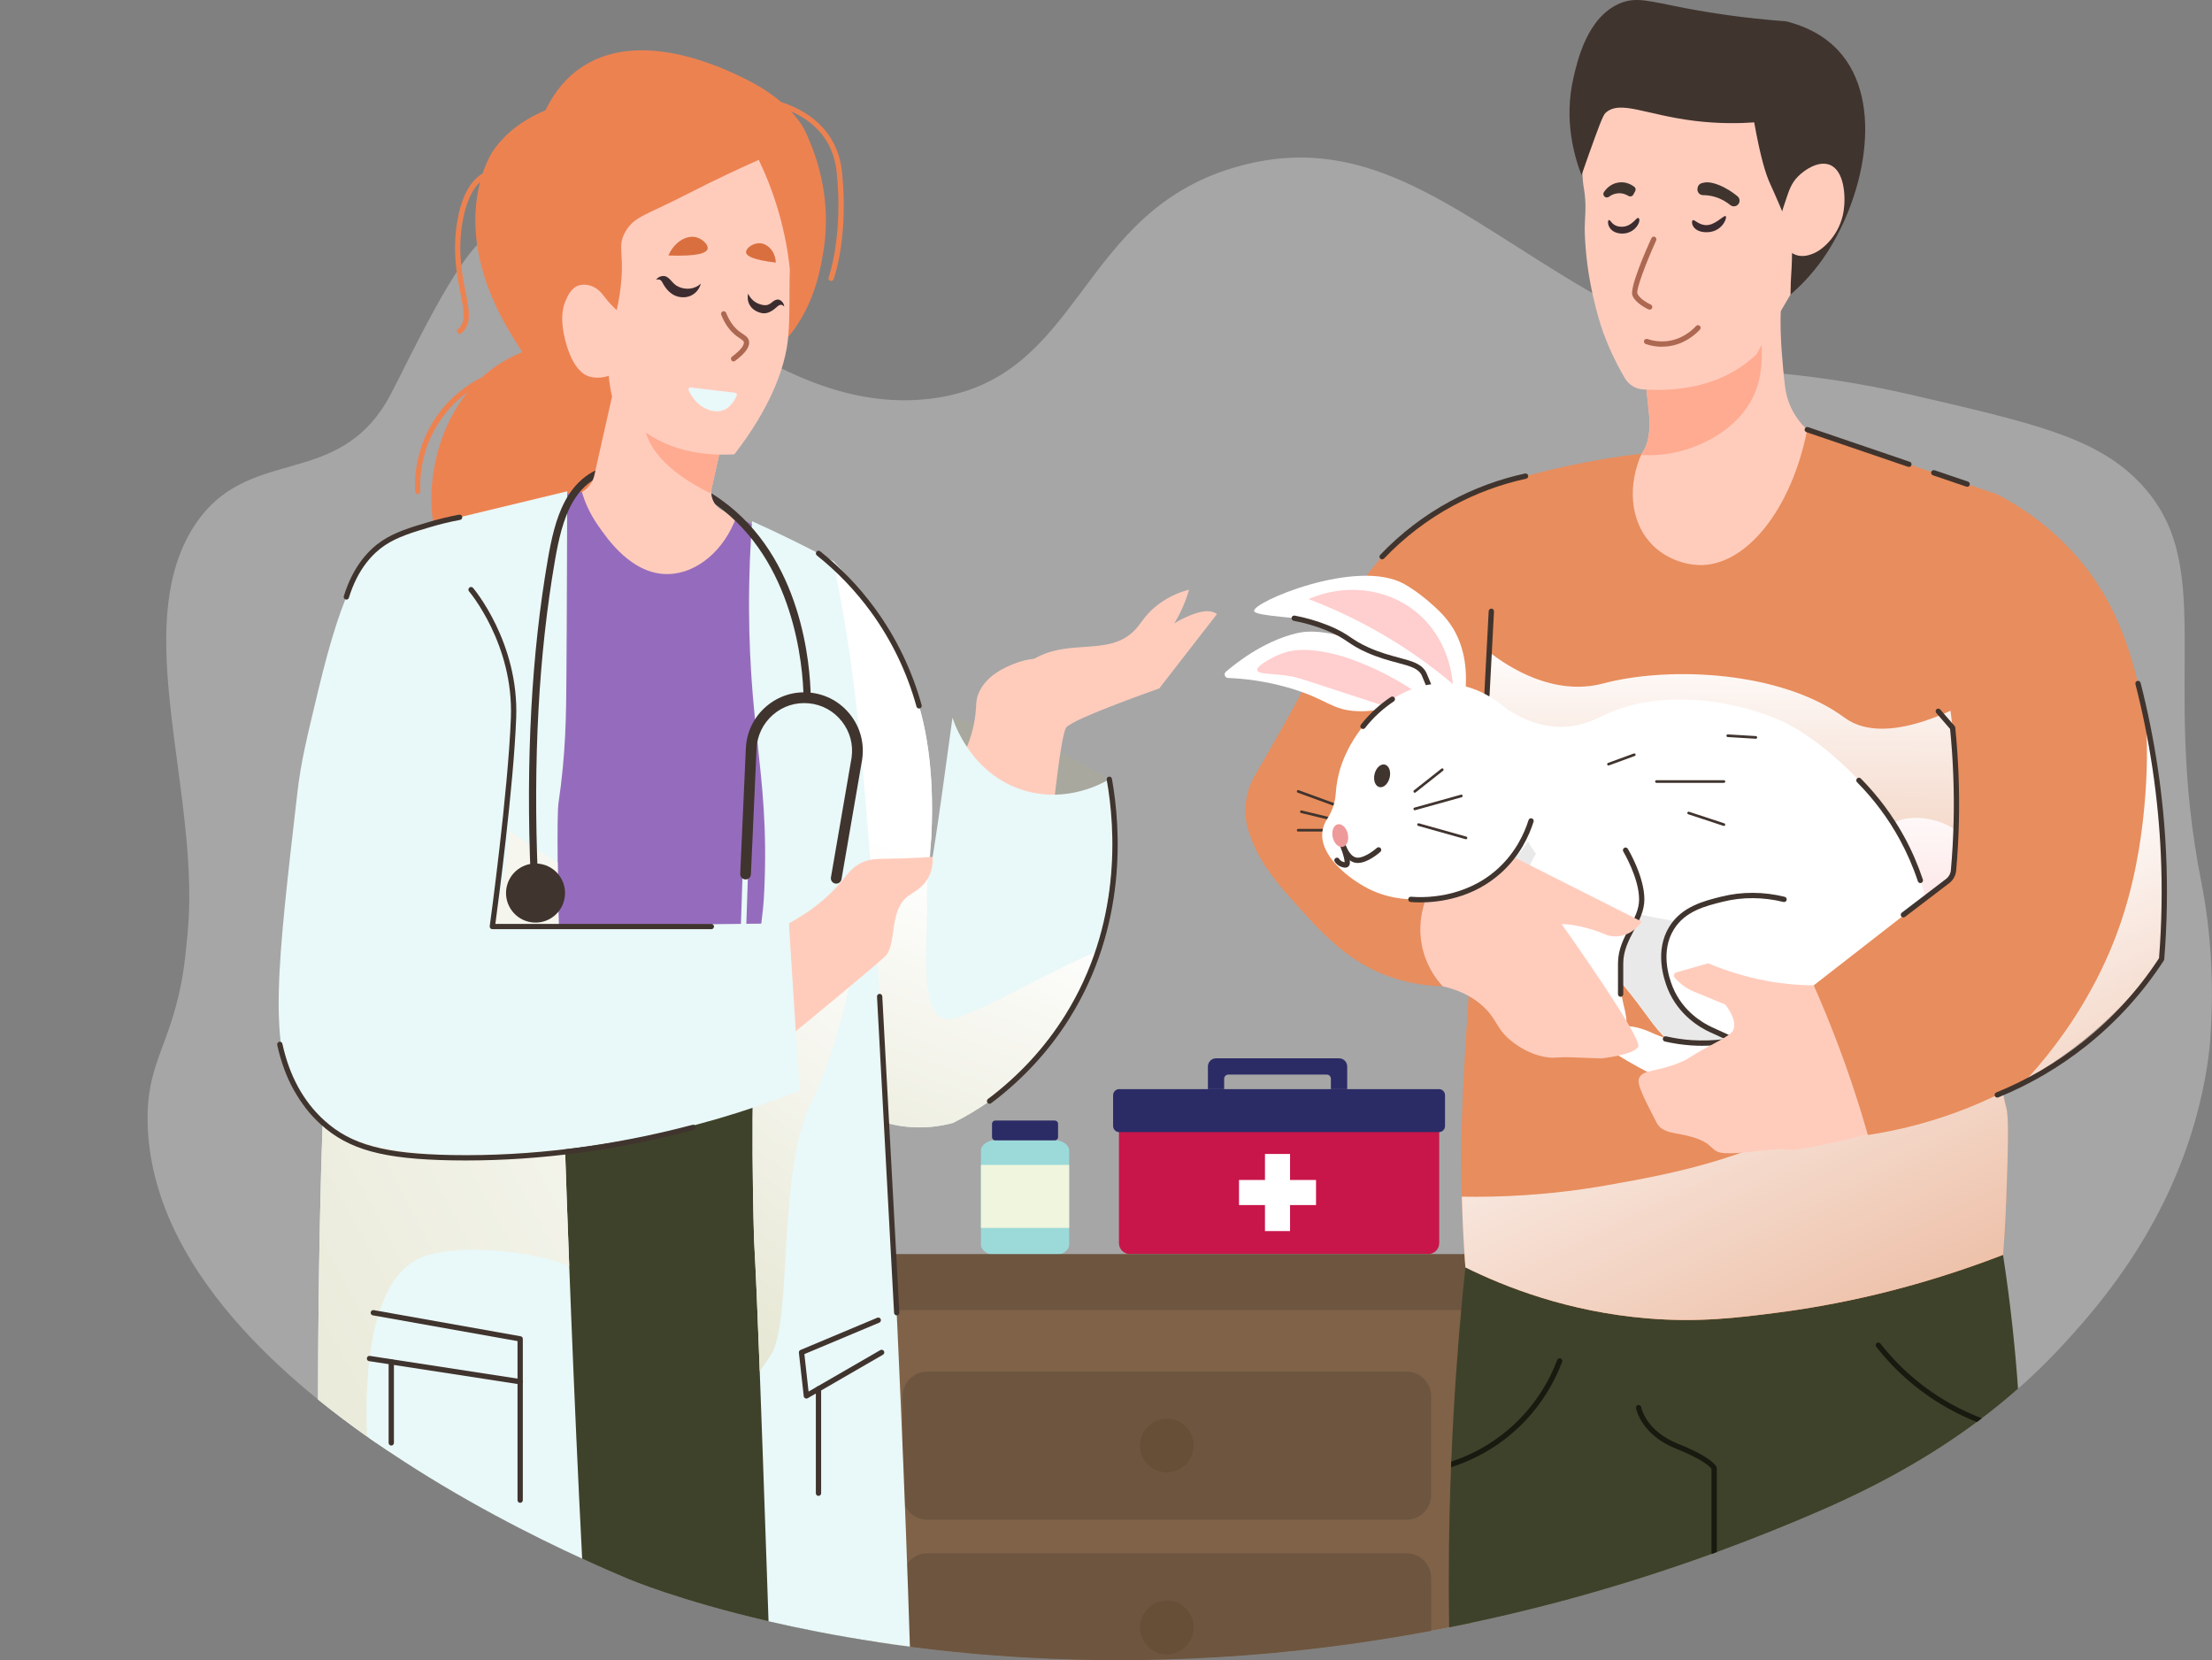<?xml version="1.0" encoding="UTF-8"?> <svg xmlns="http://www.w3.org/2000/svg" width="553" height="415" viewBox="0 0 553 415" fill="none"><rect x="0" y="0" width="553" height="415" fill="#808080" stroke="none"/><g clip-path="url(#clip0_6614_1063)"><path d="M552.603 259.416C552.477 261.172 552.291 262.969 552.033 264.832C551.649 267.669 551.099 270.678 550.351 274C543.318 305.275 524.908 326.091 516.888 334.941C513.955 338.182 510.922 341.265 507.763 344.215C507.061 344.858 506.359 345.507 505.643 346.144C505.306 346.449 504.961 346.754 504.617 347.059C504.584 347.092 504.544 347.118 504.511 347.151L504.193 347.43L503.716 347.847C489.922 359.859 473.942 369.478 454.936 377.718C435.466 386.163 416.48 392.872 398.136 398.122C396.063 398.719 393.997 399.296 391.938 399.852C389.494 400.522 387.064 401.158 384.646 401.768C384.031 401.927 383.408 402.08 382.792 402.232C381.627 402.524 380.474 402.809 379.315 403.081C378.157 403.359 376.998 403.638 375.845 403.903C374.713 404.161 373.587 404.42 372.468 404.665C371.806 404.818 371.15 404.964 370.488 405.109C369.567 405.308 368.647 405.507 367.733 405.693C365.905 406.084 364.091 406.455 362.283 406.813C361.442 406.979 360.607 407.144 359.773 407.304C359.111 407.43 358.455 407.555 357.799 407.675C320.158 414.741 286.092 415.974 257.166 414.383C254.464 414.238 251.808 414.065 249.199 413.866C247.742 413.76 246.299 413.641 244.868 413.522C244.815 413.515 244.756 413.515 244.703 413.502C244.438 413.482 244.173 413.462 243.908 413.435C242.08 413.276 240.279 413.104 238.498 412.918C236.849 412.759 235.226 412.58 233.617 412.395C232.094 412.222 230.584 412.043 229.1 411.851C228.557 411.785 228.014 411.719 227.478 411.646C226.862 411.559 226.246 411.48 225.637 411.394C224.538 411.248 223.458 411.095 222.379 410.936C221.346 410.79 220.319 410.638 219.306 410.486C218.087 410.3 216.889 410.114 215.703 409.915C206.962 408.503 199.081 406.906 192.134 405.295C169.85 400.124 157.294 394.814 157.294 394.814C155.069 393.873 150.943 392.136 145.54 389.644C133.573 384.148 115.275 375 97.097 362.789C96.07 362.107 95.051 361.41 94.031 360.701C93.455 360.303 92.879 359.899 92.302 359.495C91.302 358.799 90.309 358.089 89.322 357.36C88.912 357.075 88.508 356.777 88.104 356.478C87.587 356.107 87.077 355.729 86.574 355.345C85.521 354.563 84.481 353.767 83.442 352.965C82.117 351.944 80.806 350.903 79.508 349.849C72.906 344.493 66.621 338.726 61.005 332.574C47.522 317.818 37.893 300.874 36.953 282.2C36.264 268.338 40.813 263.552 44.105 251.036C45.602 245.355 46.171 241.278 46.926 233.012C47.098 231.116 47.211 229.207 47.27 227.278C47.317 225.601 47.323 223.917 47.303 222.213L47.284 221.259C47.237 219.078 47.138 216.883 46.992 214.676C46.092 201.013 43.555 187.006 42.29 173.821C40.767 157.938 41.092 143.248 48.35 131.799C61.727 110.706 84.455 122.983 97.507 98.899C101.269 91.952 114.547 62.956 122.03 58.979C126.48 56.606 131.169 56.274 136.089 57.355C137.228 57.6 138.381 57.918 139.54 58.309C144.851 60.079 150.433 63.248 156.321 67.073C167.426 74.325 179.592 83.911 192.969 90.891C194.406 91.634 195.856 92.35 197.32 93.032C208.108 98.064 219.664 101.113 232.061 99.734C271.305 95.353 268.709 52.33 310.403 41.359C342.813 32.827 364.389 53.596 396.904 72.582C400.633 74.763 404.5 76.917 408.553 78.992V79.005C418.023 83.871 428.46 88.365 440.281 91.866C440.778 92.025 441.274 92.164 441.784 92.303C443.148 92.701 444.506 93.072 445.903 93.43C453.731 94.206 464.757 95.664 477.71 98.66C508.279 105.74 523.564 109.28 534.318 120.039C554.967 140.689 539.934 168.06 550.338 220.549C551.344 225.627 553.967 240.132 552.589 259.416H552.603Z" fill="white" fill-opacity="0.3"></path><path d="M267.291 287.642V311.122C267.291 312.594 265.569 313.781 263.463 313.781H249.066C246.947 313.781 245.238 312.587 245.238 311.122V287.642C245.238 286.17 246.947 284.99 249.066 284.99H263.463C265.569 284.99 267.291 286.17 267.291 287.642Z" fill="#9CDADA"></path><path d="M267.291 291.208H245.238V306.953H267.291V291.208Z" fill="#F0F5DD"></path><path d="M263.701 280.118H248.82C248.371 280.118 248.006 280.483 248.006 280.934V284.255C248.006 284.705 248.371 285.07 248.82 285.07H263.701C264.151 285.07 264.515 284.705 264.515 284.255V280.934C264.515 280.483 264.151 280.118 263.701 280.118Z" fill="#2B2B66"></path><path d="M306.038 272.263V269.671C306.038 269.094 306.502 268.63 307.078 268.63H331.686C332.263 268.63 332.726 269.094 332.726 269.671V272.263H336.799V266.595C336.799 265.468 335.885 264.56 334.766 264.56H304.012C302.886 264.56 301.979 265.475 301.979 266.595V272.263H306.051H306.038Z" fill="#2B2B66"></path><path d="M279.729 275.458H359.806V310.745C359.806 312.269 358.574 313.502 357.051 313.502H282.49C280.967 313.502 279.735 312.269 279.735 310.745V275.458H279.729Z" fill="#C8164A"></path><path d="M359.732 272.263H279.8C278.959 272.263 278.277 272.945 278.277 273.787V281.484C278.277 282.326 278.959 283.008 279.8 283.008H359.732C360.574 283.008 361.256 282.326 361.256 281.484V273.787C361.256 272.945 360.574 272.263 359.732 272.263Z" fill="#2B2B66"></path><path d="M329.005 294.974H322.515V288.471H316.244V294.974H309.754V301.245H316.244V307.748H322.515V301.245H329.005V294.974Z" fill="white"></path><path d="M367.733 321.238V405.693C365.905 406.084 364.09 406.455 362.282 406.813C361.441 406.979 360.607 407.144 359.773 407.304C321.35 414.695 286.595 416.001 257.166 414.383C254.464 414.238 251.808 414.065 249.199 413.866C247.742 413.76 246.298 413.641 244.868 413.522C244.815 413.515 244.755 413.515 244.702 413.502C244.438 413.482 244.173 413.462 243.908 413.435C242.08 413.276 240.279 413.104 238.497 412.918C236.848 412.759 235.226 412.58 233.617 412.395C232.093 412.222 230.584 412.043 229.1 411.851C228.557 411.785 228.014 411.719 227.478 411.646C225.749 411.414 224.054 411.182 222.378 410.936C221.345 410.79 220.319 410.638 219.306 410.485C218.087 410.3 216.889 410.114 215.703 409.915V321.238H367.733Z" fill="#7F6248"></path><path d="M208.314 313.502H375.25C376.919 313.502 378.276 314.861 378.276 316.532V324.46C378.276 326.131 376.919 327.49 375.25 327.49H208.314C206.645 327.49 205.287 326.131 205.287 324.46V316.532C205.287 314.861 206.645 313.502 208.314 313.502Z" fill="#6D553F"></path><path d="M351.595 342.882H231.85C228.423 342.882 225.645 345.663 225.645 349.094V373.688C225.645 377.118 228.423 379.899 231.85 379.899H351.595C355.022 379.899 357.8 377.118 357.8 373.688V349.094C357.8 345.663 355.022 342.882 351.595 342.882Z" fill="#6D553F"></path><path d="M357.799 394.516V407.675C320.158 414.741 286.092 415.974 257.166 414.383C254.464 414.238 251.808 414.065 249.199 413.866C247.742 413.76 246.298 413.641 244.868 413.522C244.815 413.515 244.755 413.515 244.702 413.502C244.438 413.482 244.173 413.462 243.908 413.435C242.08 413.276 240.279 413.104 238.497 412.918C236.848 412.759 235.226 412.58 233.617 412.395C232.094 412.222 230.584 412.043 229.1 411.851C228.557 411.785 228.014 411.719 227.478 411.646C226.862 411.559 226.246 411.48 225.637 411.394V394.516C225.637 391.082 228.418 388.305 231.842 388.305H351.594C355.018 388.305 357.799 391.082 357.799 394.516Z" fill="#6D553F"></path><path d="M298.303 362.505C298.931 358.858 296.487 355.391 292.843 354.761C289.2 354.132 285.736 356.579 285.107 360.226C284.478 363.874 286.923 367.341 290.566 367.97C294.21 368.6 297.674 366.153 298.303 362.505Z" fill="#664E37"></path><path d="M294.591 412.889C297.929 411.296 299.345 407.296 297.753 403.955C296.162 400.614 292.166 399.197 288.829 400.79C285.491 402.383 284.075 406.382 285.666 409.723C287.258 413.065 291.254 414.482 294.591 412.889Z" fill="#664E37"></path><path d="M505.287 348.172C505.287 348.172 505.3 348.193 505.307 348.199C505.3 348.219 505.287 348.233 505.273 348.246C505.28 348.219 505.28 348.199 505.287 348.172Z" fill="#BBBD81"></path><path d="M498.618 335.398L484.261 314.556L486.883 289.081C486.916 288.776 486.691 288.497 486.387 288.464C486.075 288.438 485.804 288.657 485.771 288.961L483.281 313.131L459.818 279.071L463.546 256.844C463.599 256.539 463.394 256.254 463.089 256.201C462.785 256.148 462.5 256.353 462.447 256.658L458.91 277.745L429.554 235.12C429.381 234.862 429.03 234.802 428.779 234.974C428.527 235.147 428.461 235.498 428.633 235.75L447.017 262.445L434.328 259.621C434.03 259.555 433.732 259.747 433.659 260.045C433.593 260.35 433.785 260.649 434.083 260.715L447.944 263.797L458.771 279.515L470.089 295.942L447.818 293.456C447.507 293.423 447.235 293.642 447.202 293.953C447.169 294.258 447.388 294.536 447.699 294.57L470.937 297.162L497.698 336.015C497.83 336.207 498.055 336.286 498.274 336.247C498.347 336.233 498.413 336.2 498.479 336.16C498.731 335.988 498.797 335.637 498.625 335.385L498.618 335.398Z" fill="#EBEEF7"></path><path d="M104.905 243.008C104.084 257.201 103.084 271.573 101.932 285.726C100.097 308.106 97.826 330.764 95.157 353.084C95.111 353.522 95.058 353.953 95.005 354.39L94.031 360.701C93.455 360.303 92.879 359.899 92.303 359.495L93.13 354.132C93.177 353.734 93.223 353.336 93.27 352.932C95.932 330.632 98.216 307.96 100.044 285.567C101.197 271.434 102.197 257.075 103.018 242.896C103.044 242.379 103.495 241.974 104.018 242.008C104.534 242.041 104.938 242.485 104.905 243.008Z" fill="#F0F5DD"></path><path d="M482.046 118.223C481.649 147.411 457.636 169.79 431.75 168.829C409.605 168.027 389.651 150.261 385.744 126.025C390.863 125.415 399.009 123.592 406.379 117.6C407.485 116.698 408.485 115.777 409.393 114.855C409.657 114.584 409.869 114.245 409.869 114.245C409.869 114.245 410.108 113.921 410.419 113.457C410.618 113.158 410.843 112.794 411.048 112.429C412.79 109.313 412.346 104.395 412.346 104.395C412.008 100.662 410.75 89.088 408.545 73.185C408.386 72.018 408.22 70.832 408.048 69.618C412.995 69.141 418.028 68.591 423.147 67.975C431.207 67 439.041 65.9 446.623 64.693C446.325 66.278 445.935 68.578 445.63 71.369C444.716 79.787 445.259 86.257 445.782 92.124C445.908 93.503 446.061 95.008 446.259 96.632C447.133 103.924 452.484 109.897 459.636 111.534C462.027 112.078 464.477 112.688 466.981 113.377C472.437 114.869 477.464 116.532 482.04 118.23L482.046 118.223Z" fill="#FFCCBC"></path><path d="M437.657 100.397C432.809 108.889 423.293 111.833 421.28 112.449C416.869 113.808 412.995 113.894 410.432 113.748C410.426 113.649 410.419 113.556 410.419 113.457C410.618 113.158 410.843 112.794 411.048 112.429C412.79 109.313 412.346 104.395 412.346 104.395C412.008 100.663 410.75 89.088 408.545 73.185C418.445 70.898 428.352 68.624 438.253 66.337C438.412 67.318 438.637 68.803 438.855 70.613C440.71 85.681 441.657 93.39 437.657 100.397Z" fill="#FFAB91"></path><path d="M448.907 50.434C448.907 50.394 448.907 50.381 448.914 50.341C450.04 38.316 451.57 22.068 444.967 14.524C435.477 3.679 406.485 7.789 398.922 21.465C394.386 29.672 395.571 44.919 395.862 46.463C395.882 46.576 396.054 47.451 396.194 48.657C396.273 49.34 396.333 50.156 396.359 51.243C396.412 53.331 396.194 54.816 396.18 57.216C396.18 57.216 396.18 59.032 396.392 61.796C397.313 73.636 400.809 83.129 400.809 83.129C401.955 86.244 403.664 90.195 406.226 94.55C407.167 96.155 408.829 97.202 410.683 97.328C417.988 97.832 428.405 97.129 436.842 90.533C438.212 89.459 439.146 88.525 439.146 88.525C441.828 83.606 444.656 78.634 447.629 73.616C448.504 72.138 449.384 70.679 450.265 69.228C450.311 69.062 450.338 68.976 450.364 68.896C451.696 63.58 448.013 60.146 448.914 50.441L448.907 50.434Z" fill="#FFCCBC"></path><path d="M412.426 77.414C412.333 77.414 412.247 77.394 412.154 77.355C411.823 77.209 408.896 75.85 408.108 73.855C407.353 71.945 411.538 62.419 412.843 59.542C412.995 59.211 413.386 59.059 413.717 59.211C414.048 59.363 414.201 59.755 414.048 60.086C411.512 65.688 408.995 72.356 409.34 73.364C409.836 74.63 411.929 75.797 412.691 76.142C413.022 76.294 413.174 76.685 413.022 77.017C412.909 77.262 412.671 77.408 412.419 77.408L412.426 77.414Z" fill="#AD6851"></path><path d="M415.492 86.682C414.128 86.682 412.764 86.456 411.433 86.006C411.088 85.886 410.903 85.515 411.015 85.164C411.135 84.819 411.505 84.633 411.856 84.746C413.393 85.263 414.969 85.455 416.538 85.303C420.3 84.945 422.843 82.764 424.022 81.491C424.273 81.226 424.69 81.206 424.955 81.458C425.22 81.71 425.24 82.128 424.988 82.393C423.677 83.798 420.856 86.218 416.658 86.615C416.267 86.655 415.876 86.669 415.485 86.669L415.492 86.682Z" fill="#AD6851"></path><path d="M424.366 47.159C424.247 48.008 424.895 48.777 425.756 48.783C426.597 48.783 427.597 48.889 428.677 49.201C430.372 49.691 431.664 50.514 432.571 51.263C433.253 51.819 434.266 51.627 434.703 50.858C435.041 50.255 434.908 49.499 434.379 49.062C433.2 48.094 431.571 46.967 429.597 46.205C427.677 45.462 426.551 45.495 425.69 45.714C425.564 45.747 425.445 45.78 425.326 45.82C424.823 45.992 424.472 46.437 424.399 46.96C424.392 47.027 424.379 47.1 424.372 47.166L424.366 47.159Z" fill="#40342E"></path><path d="M400.903 48.803C401.114 49.36 401.79 49.532 402.267 49.174C402.777 48.79 403.505 48.405 404.446 48.326C405.585 48.22 406.498 48.604 407.094 48.969C407.525 49.234 408.088 49.095 408.333 48.644L408.796 47.796C409.002 47.418 408.909 46.947 408.565 46.688C407.843 46.145 406.485 45.383 404.724 45.608C402.651 45.867 401.459 47.305 400.982 48.014C400.83 48.246 400.803 48.538 400.903 48.803Z" fill="#40342E"></path><path d="M447.63 73.609C447.643 71.329 447.736 69.493 447.822 68.293C447.822 68.293 448.471 59.211 447.365 56.52C447.027 55.691 446.875 55.598 446.617 55.187C446.458 54.935 446.338 54.71 446.252 54.531C446.173 54.358 446.113 54.226 446.1 54.186C446.1 54.179 446.1 54.173 446.1 54.173C444.524 50.288 442.418 45.674 442.418 45.674C441.464 43.58 440.14 39.463 438.551 30.593C435.041 30.845 429.849 30.971 423.657 30.215C411.333 28.704 404.969 24.879 401.353 28.253C400.71 28.856 399.558 32.032 397.287 38.362C396.459 40.663 395.803 42.552 395.379 43.792C393.558 39.059 390.929 30.003 393.366 19.43C394.386 15.002 396.85 4.309 404.896 0.875C409.048 -0.895 412.266 0.305 421.173 2.009C427.266 3.175 435.895 4.548 446.603 5.336C453.616 7.139 457.49 10.388 459.57 12.635C471.483 25.502 465.974 50.255 455.544 64.952C452.689 68.975 449.722 71.833 447.656 73.616L447.63 73.609Z" fill="#40342E"></path><path d="M446.762 49.082C447.305 47.531 447.861 45.82 449.398 44.223C451.166 42.386 454.629 40.139 457.391 41.187C461.119 42.592 461.47 49.188 460.901 52.794C459.987 58.628 455.782 62.419 453.265 63.401C452.477 63.706 450.795 64.362 449 63.739C448.504 63.566 448.119 63.334 447.881 63.169C447.444 65.668 447 68.174 446.563 70.673L442.861 62.824C444.186 56.95 445.629 52.337 446.762 49.095V49.082Z" fill="#FFCCBC"></path><path d="M504.509 347.151C501.595 349.723 498.589 352.183 495.469 354.543C495.059 354.861 494.642 355.172 494.224 355.477H494.218C482.688 364.049 469.735 371.301 454.934 377.718C446.603 381.331 438.365 384.625 430.226 387.622L429.193 388C428.749 388.165 428.312 388.324 427.868 388.484C405.114 396.73 383.167 402.676 362.281 406.813C362.089 394.019 362.221 380.655 362.757 366.78C362.777 366.309 362.797 365.839 362.817 365.361C363.108 358.083 363.512 350.665 364.042 343.114C364.936 330.3 366.128 317.963 367.545 306.097C367.658 305.156 367.777 304.228 367.883 303.293L426.458 299.555L497.469 295.027C498.668 301.013 499.774 307.238 500.754 313.688C501.655 319.495 502.449 325.494 503.118 331.652C503.688 336.909 504.151 342.08 504.509 347.151Z" fill="#3F422A"></path><path d="M429.194 367.006V388C428.75 388.166 428.313 388.325 427.869 388.484V367.178C427.618 366.82 426.041 364.957 419.022 362.153C410.287 358.66 409.048 352.269 408.995 351.997C408.936 351.633 409.174 351.288 409.532 351.228C409.889 351.162 410.234 351.401 410.3 351.759C410.327 351.878 410.618 353.37 411.916 355.226C413.214 357.082 415.505 359.316 419.518 360.92C427.863 364.261 429.008 366.389 429.154 366.78C429.18 366.853 429.194 366.933 429.194 367.006Z" fill="#181A10"></path><path d="M495.469 354.543C495.059 354.861 494.642 355.173 494.224 355.478H494.218C491.94 354.576 489.714 353.542 487.562 352.362C480.397 348.457 474.172 343.181 469.059 336.684C468.828 336.392 468.881 335.981 469.165 335.749C469.457 335.524 469.874 335.577 470.099 335.862C475.099 342.219 481.192 347.377 488.198 351.202C490.536 352.481 492.973 353.595 495.469 354.543Z" fill="#181A10"></path><path d="M390.539 340.436C388.539 345.733 384.459 353.363 376.4 359.627C371.771 363.233 366.983 365.434 362.758 366.78C362.778 366.309 362.798 365.839 362.817 365.361C366.797 364.056 371.261 361.947 375.585 358.58C383.406 352.508 387.36 345.103 389.3 339.972C389.433 339.627 389.817 339.455 390.155 339.581C390.499 339.714 390.671 340.098 390.539 340.436Z" fill="#181A10"></path><path d="M501.569 299.555C501.357 305.726 501 310.698 500.761 313.688C477.874 322.531 458.219 326.349 444.213 328.153C434.26 329.439 424.591 330.625 411.876 329.571C391.923 327.914 376.268 321.716 366.341 316.817C366.122 313.741 365.824 309.2 365.606 303.705C365.546 302.153 365.493 300.635 365.453 299.15C364.983 282.2 365.824 269.074 367.261 247.583C367.261 247.583 368.003 236.472 369.327 214.65C369.46 212.535 369.592 210.314 369.731 208.001C370.235 199.641 370.804 189.969 371.44 179.018C371.691 174.676 371.983 169.38 372.082 162.896V162.823C372.115 160.397 372.122 157.805 372.089 155.028C372.023 150.162 371.837 148.471 371.89 144.554C372.023 134.749 372.903 126.688 373.658 121.266C379.208 119.536 385.333 117.885 391.989 116.46C398.545 115.054 404.717 114.073 410.412 113.384C406.85 121.418 407.624 130.016 412.419 135.498C416.068 139.668 421.452 141.358 425.564 141.252C436.65 140.974 447.829 127.504 451.809 107.398C467.649 112.8 483.49 118.196 499.337 123.593C498.933 141.617 498.642 157.673 498.463 171.952C498.324 182.75 498.245 192.528 498.225 201.385C498.192 213.847 498.265 224.461 498.43 233.469C498.894 259.243 500.079 271.878 501.569 276.936C502.245 279.217 501.98 287.954 501.569 299.555Z" fill="#E88D5D"></path><path style="mix-blend-mode:multiply" d="M498.429 233.469C496.277 234.338 494.754 234.881 494.754 234.881L449.484 237.652C449.484 237.652 428.828 233.854 418.067 229.77C407.306 225.687 387.849 219.296 385.233 217.672C383.565 216.638 375.465 211.746 369.73 208C370.234 199.641 370.803 189.969 371.439 179.018C371.691 174.676 371.982 169.379 372.081 162.896V162.823C376.969 166.715 388.386 174.152 400.836 170.844C417.378 166.456 445.351 167.742 461.106 179.383C470.443 186.284 486.741 179.018 498.462 171.951C498.323 182.75 498.244 192.528 498.224 201.385C498.191 213.847 498.264 224.46 498.429 233.469Z" fill="url(#paint0_linear_6614_1063)"></path><path style="mix-blend-mode:multiply" d="M501.569 299.554C501.357 305.726 501 310.698 500.761 313.688C477.874 322.531 458.219 326.349 444.213 328.152C434.259 329.438 424.591 330.625 411.876 329.571C391.923 327.914 376.267 321.715 366.341 316.817C366.122 313.741 365.824 309.2 365.605 303.704C365.546 302.153 365.493 300.635 365.453 299.15C374.373 299.303 387.055 298.905 401.962 296.253C417.942 293.416 441.385 289.246 460.504 274.987C491.245 252.051 496.94 213.337 498.231 201.385C498.106 249.492 499.569 270.108 501.576 276.936C502.251 279.216 501.986 287.954 501.576 299.554H501.569Z" fill="url(#paint1_linear_6614_1063)"></path><path d="M373.659 121.272C365.937 123.904 354.871 128.949 345.527 139.177C339.964 145.269 337.236 150.765 334.018 156.983C329.382 165.946 322.72 178.402 313.72 193.861C310.952 198.614 310.568 204.414 312.76 209.459C313.429 211.003 314.362 215.18 322.276 224.102C330.541 233.416 337.296 241.026 348.858 244.633C353.712 246.144 357.931 246.495 360.679 246.562C355.136 240.079 353.726 231.003 357.057 223.208C360.288 215.65 367.467 210.466 375.692 209.75C373.719 206.834 370.679 203.161 366.156 199.966C364.606 198.872 363.09 197.977 361.666 197.248C362.772 195.425 364.328 193.244 366.467 191.043C368.037 189.426 369.586 188.146 370.977 187.139C371.593 178.176 372.116 169.035 372.54 159.727C373.136 146.595 373.5 133.775 373.659 121.279V121.272Z" fill="#E88D5D"></path><path d="M345.526 139.834C345.36 139.834 345.195 139.774 345.069 139.648C344.804 139.396 344.797 138.978 345.049 138.713C350.175 133.337 356.069 128.816 362.585 125.289C368.446 122.114 374.724 119.787 381.254 118.369C381.611 118.296 381.962 118.521 382.042 118.879C382.121 119.237 381.889 119.588 381.532 119.668C375.128 121.06 368.969 123.34 363.214 126.456C356.824 129.917 351.036 134.351 346.009 139.628C345.877 139.767 345.705 139.834 345.533 139.834H345.526Z" fill="#40342E"></path><path d="M477.444 115.439L452.028 106.774C451.683 106.655 451.306 106.841 451.187 107.185C451.067 107.53 451.253 107.908 451.597 108.027L477.014 116.692C477.087 116.718 477.159 116.725 477.226 116.725C477.504 116.725 477.755 116.552 477.855 116.274C477.974 115.929 477.789 115.551 477.444 115.432V115.439Z" fill="#40342E"></path><path d="M491.789 121.683C491.716 121.683 491.643 121.67 491.577 121.65L483.226 118.806C482.882 118.687 482.696 118.309 482.815 117.964C482.935 117.62 483.312 117.434 483.657 117.553L492.007 120.397C492.352 120.516 492.537 120.894 492.418 121.239C492.325 121.517 492.067 121.69 491.789 121.69V121.683Z" fill="#40342E"></path><path d="M371.731 174.404C371.731 174.404 371.705 174.404 371.698 174.404C371.334 174.384 371.056 174.073 371.069 173.708L372.175 152.774C372.195 152.409 372.506 152.124 372.87 152.144C373.234 152.164 373.512 152.475 373.499 152.84L372.393 173.774C372.373 174.126 372.082 174.404 371.731 174.404Z" fill="#40342E"></path><path d="M472.207 206.575C475.822 203.426 482.028 204.328 485.604 205.72C492.458 208.385 497.822 215.989 496.259 224.242C494.689 232.528 486.709 238.481 477.928 237.553C467.743 224.461 466.902 211.196 472.207 206.575Z" fill="url(#paint2_linear_6614_1063)"></path><path d="M480.041 252.674C477.697 256.824 474.107 260.178 469.75 262.724C456.194 270.665 435.274 270.857 421.705 263.34C410.943 257.381 413.579 251.394 391.089 231.302C383.686 224.686 380.03 219.853 377.533 216.3C376.692 215.107 375.765 213.609 374.885 211.746C371.693 205.024 369.103 193.582 373.428 174.776C377.302 177.997 383.136 181.71 390.262 181.696C395.507 181.683 399.103 179.655 401.652 178.488C415.592 172.104 434.115 175.028 446.035 180.51C446.035 180.51 458.902 186.423 470.995 202.532C474.836 207.649 477.24 212.88 477.24 212.88C478.63 215.936 488.504 237.692 480.041 252.674Z" fill="white"></path><path d="M480.092 220.755C479.814 220.755 479.556 220.576 479.463 220.297C478.264 216.671 476.728 213.145 474.9 209.804C472.053 204.593 468.47 199.794 464.258 195.538C464 195.279 464 194.855 464.258 194.603C464.516 194.345 464.94 194.345 465.192 194.603C469.49 198.945 473.145 203.844 476.059 209.167C477.927 212.575 479.49 216.181 480.721 219.88C480.834 220.224 480.649 220.602 480.304 220.715C480.238 220.735 480.165 220.748 480.099 220.748L480.092 220.755Z" fill="#40342E"></path><path d="M469.748 262.724C456.192 270.665 435.272 270.857 421.703 263.34C410.941 257.381 413.577 251.394 391.088 231.302C383.684 224.686 380.028 219.853 377.532 216.3C376.691 215.107 375.764 213.609 374.883 211.746L374.578 207.119L382.022 210.301C382.022 210.301 387.041 221.206 403.233 226.754C419.425 232.303 453.887 232.614 462.384 243.327C466.337 248.305 468.675 255.869 469.748 262.724Z" fill="#E9E9E9"></path><path d="M382.625 216.048C381.771 218.163 380.923 221.736 387.009 237.951C392.75 253.231 395.75 256.028 398.923 257.314C399.691 257.626 403.77 259.19 405.763 257.394C408.055 255.319 405.002 251.103 404.922 244.202C404.816 234.59 410.631 233.125 410.253 223.996C410.174 222.081 409.876 214.915 404.32 210.467C403.85 210.095 397.797 205.409 390.916 207.788C385.287 209.737 383.016 215.067 382.618 216.042L382.625 216.048Z" fill="white"></path><path d="M434.524 223.93C434.061 223.904 423.253 223.4 418.227 231.434C415.127 236.386 416.068 241.63 416.319 243.002C418.505 255.147 432.875 259.84 433.504 260.039C423.783 261.689 417.551 260.238 413.558 258.441C412.002 257.745 408.055 255.763 403.657 256.784C402.015 257.168 399.307 258.203 399.247 259.575C399.234 259.886 399.346 260.563 400.737 261.464C434.736 283.486 455.597 278.05 455.597 278.05C460.358 276.81 478.788 272.004 481.311 259.409C483.099 250.493 475.967 242.392 472.954 238.972C459.941 224.195 439.829 223.851 434.524 223.924V223.93Z" fill="white"></path><path d="M405.16 249.187C404.796 249.187 404.505 248.895 404.498 248.531C404.498 248.517 404.485 247.185 404.498 240.801C404.505 237.294 405.955 234.55 407.366 231.898C408.604 229.552 409.776 227.338 409.776 224.825C409.776 219.509 405.862 212.933 405.823 212.866C405.637 212.555 405.736 212.144 406.048 211.958C406.359 211.772 406.77 211.872 406.955 212.183C407.121 212.462 411.094 219.144 411.094 224.825C411.094 227.669 409.789 230.135 408.524 232.515C407.193 235.027 405.823 237.619 405.816 240.801C405.803 247.172 405.816 248.504 405.816 248.517C405.816 248.882 405.525 249.18 405.16 249.187Z" fill="#40342E"></path><path d="M425.698 261.431C424.718 261.431 423.738 261.398 422.757 261.332C420.565 261.179 418.367 260.848 416.215 260.357C415.857 260.278 415.638 259.92 415.718 259.562C415.797 259.204 416.162 258.978 416.513 259.064C418.599 259.542 420.731 259.86 422.85 260.006C425.638 260.198 428.453 260.105 431.234 259.734L427.406 257.984C425.155 256.95 419.632 253.834 416.936 247.218C415.837 244.514 413.665 237.593 417.32 231.66C420.44 226.602 425.963 225.223 430.406 224.123C435.479 222.863 440.929 222.883 446.181 224.189C446.538 224.275 446.75 224.633 446.664 224.991C446.578 225.349 446.207 225.561 445.863 225.475C440.823 224.229 435.585 224.202 430.731 225.409C426.3 226.509 421.287 227.755 418.453 232.356C415.122 237.765 417.148 244.202 418.168 246.714C420.685 252.893 425.857 255.803 427.963 256.771L433.777 259.429C434.042 259.548 434.194 259.827 434.161 260.112C434.128 260.397 433.909 260.629 433.625 260.682C431.009 261.172 428.353 261.424 425.704 261.424L425.698 261.431Z" fill="#40342E"></path><path d="M367.122 172.787C357.175 167.245 348.421 163.546 341.765 161.073C333.024 157.825 328.302 157.58 325.13 158.097C324.805 158.15 323.931 158.322 322.587 158.72C319.19 159.728 313.468 162.015 306.488 167.908C305.865 168.432 306.203 169.446 307.011 169.479C310.819 169.631 316.031 170.182 321.951 171.865C331.964 174.716 332.746 177.613 339.679 177.792C345.381 177.944 347.593 176.055 358.063 175.591C360.996 175.458 363.4 175.492 364.937 175.538C365.665 174.623 366.394 173.708 367.122 172.793V172.787Z" fill="white"></path><path d="M354.202 173.151C347.123 168.385 340.798 165.787 336.421 164.328C335.62 164.063 327.971 161.577 322.335 162.823C320.256 163.281 318.402 164.262 317.852 164.567C316.58 165.263 314.104 166.622 314.309 167.557C314.527 168.531 317.507 168.359 321.13 168.816C323.872 169.161 325.216 169.645 332.01 171.885C337.348 173.649 343.123 175.525 350.109 177.792L354.202 173.145V173.151Z" fill="#FFCECE"></path><path d="M357.593 178.468C358.6 174.093 357.792 171.415 356.891 169.791C354.6 165.667 350.401 165.992 339.806 161.1C335.865 159.283 334.726 158.442 332.402 157.248C332.402 157.248 330.713 156.38 328.475 155.432C325.687 154.252 313.872 154.139 313.528 152.754C312.978 150.579 339.17 139.409 351.011 145.966C354.044 147.649 356.944 150.162 356.944 150.162C359.189 152.111 362.09 154.544 364.063 158.534C367.07 164.607 366.553 170.745 366.275 174.053C366.037 176.884 365.514 179.191 365.083 180.748C362.586 179.986 360.09 179.23 357.593 178.468Z" fill="white"></path><path d="M357.586 172.953C357.327 172.953 357.076 172.794 356.97 172.542C356.957 172.509 355.718 169.453 355.447 168.863C354.625 167.079 352.553 166.529 349.407 165.694C347.288 165.13 344.646 164.428 341.692 163.115C339.387 162.088 338.149 161.259 336.95 160.45C335.58 159.529 334.288 158.654 331.427 157.514C328.858 156.486 326.163 155.704 323.428 155.193C323.07 155.127 322.832 154.782 322.898 154.418C322.964 154.06 323.315 153.821 323.673 153.888C326.494 154.418 329.268 155.227 331.917 156.281C334.904 157.474 336.321 158.422 337.686 159.343C338.838 160.119 340.03 160.921 342.228 161.895C345.083 163.168 347.672 163.851 349.745 164.408C353.122 165.309 355.566 165.959 356.645 168.306C356.93 168.922 358.142 171.912 358.188 172.038C358.327 172.376 358.162 172.761 357.824 172.9C357.745 172.933 357.659 172.946 357.572 172.946L357.586 172.953Z" fill="#40342E"></path><path d="M363.215 170.991C363.076 169.227 362.149 159.429 353.812 152.807C346.467 146.973 336.183 145.833 327.137 149.758C332.322 151.726 338.203 154.352 344.421 157.885C352.043 162.214 358.282 166.827 363.215 170.991Z" fill="#FFCECE"></path><path d="M334.249 201.716C334.21 201.716 334.17 201.716 334.137 201.696L324.428 198.15C324.256 198.09 324.17 197.898 324.23 197.726C324.289 197.553 324.481 197.467 324.654 197.527L334.362 201.073C334.534 201.133 334.62 201.325 334.561 201.497C334.514 201.63 334.382 201.716 334.249 201.716Z" fill="#40342E"></path><path d="M332.453 204.978L325.275 203.241C325.096 203.201 324.99 203.022 325.03 202.843C325.07 202.664 325.248 202.558 325.427 202.598L332.606 204.335C332.785 204.375 332.891 204.554 332.851 204.732C332.811 204.911 332.632 205.018 332.453 204.978Z" fill="#40342E"></path><path d="M330.659 207.875H324.54C324.355 207.875 324.209 207.729 324.209 207.543C324.209 207.358 324.355 207.212 324.54 207.212H330.659C330.845 207.212 330.99 207.358 330.99 207.543C330.99 207.729 330.845 207.875 330.659 207.875Z" fill="#40342E"></path><path d="M385.558 200.119C383.982 216.108 367.407 223.128 358.115 224.494C355.983 224.805 349.056 225.727 341.99 222.107C337.387 219.747 329.547 213.841 330.652 207.55C330.845 206.476 331.268 205.528 331.798 204.713C333.063 202.777 333.798 200.556 333.95 198.243C334.089 196.161 334.48 193.808 335.321 191.335C338.659 181.498 349.235 169.4 363.208 170.997C376.989 172.575 386.883 186.648 385.552 200.125L385.558 200.119Z" fill="white"></path><path d="M430.981 195.697H414.114C413.929 195.697 413.783 195.551 413.783 195.366C413.783 195.18 413.929 195.034 414.114 195.034H430.981C431.167 195.034 431.313 195.18 431.313 195.366C431.313 195.551 431.167 195.697 430.981 195.697Z" fill="#40342E"></path><path d="M430.982 206.476C430.949 206.476 430.915 206.476 430.876 206.456L422.061 203.552C421.889 203.493 421.79 203.307 421.849 203.135C421.909 202.962 422.094 202.863 422.267 202.923L431.081 205.826C431.253 205.886 431.352 206.071 431.293 206.244C431.247 206.383 431.121 206.469 430.982 206.469V206.476Z" fill="#40342E"></path><path d="M438.961 184.673C438.961 184.673 438.948 184.673 438.941 184.673L431.921 184.249C431.736 184.235 431.597 184.083 431.61 183.897C431.623 183.718 431.763 183.579 431.961 183.586L438.981 184.01C439.166 184.023 439.305 184.176 439.292 184.361C439.279 184.54 439.133 184.673 438.961 184.673Z" fill="#40342E"></path><path d="M402.121 191.362C401.989 191.362 401.856 191.275 401.81 191.143C401.75 190.971 401.836 190.778 402.009 190.719L408.459 188.359C408.631 188.299 408.823 188.385 408.883 188.558C408.942 188.73 408.856 188.922 408.684 188.982L402.234 191.342C402.194 191.355 402.154 191.362 402.121 191.362Z" fill="#40342E"></path><path d="M366.493 209.797C366.493 209.797 366.433 209.797 366.406 209.784L354.546 206.456C354.367 206.41 354.268 206.224 354.314 206.045C354.36 205.873 354.546 205.767 354.725 205.813L366.585 209.141C366.764 209.187 366.863 209.373 366.817 209.552C366.777 209.698 366.645 209.797 366.499 209.797H366.493Z" fill="#40342E"></path><path d="M353.693 202.545C353.547 202.545 353.414 202.452 353.375 202.299C353.328 202.12 353.428 201.941 353.606 201.888L365.242 198.653C365.421 198.607 365.6 198.706 365.653 198.885C365.699 199.064 365.599 199.243 365.421 199.296L353.785 202.531C353.785 202.531 353.726 202.545 353.699 202.545H353.693Z" fill="#40342E"></path><path d="M353.692 198.17C353.592 198.17 353.5 198.123 353.433 198.044C353.321 197.898 353.347 197.692 353.486 197.58L360.36 192.15C360.506 192.038 360.711 192.064 360.824 192.203C360.937 192.343 360.91 192.555 360.771 192.667L353.897 198.097C353.837 198.143 353.765 198.17 353.692 198.17Z" fill="#40342E"></path><path d="M340.745 182.233C340.599 182.233 340.46 182.187 340.335 182.094C340.05 181.869 339.997 181.451 340.222 181.166C341.295 179.794 342.487 178.501 343.772 177.321C344.997 176.194 346.328 175.153 347.718 174.225C348.023 174.02 348.434 174.106 348.639 174.411C348.844 174.716 348.758 175.127 348.454 175.332C347.122 176.221 345.844 177.215 344.672 178.296C343.44 179.422 342.295 180.662 341.268 181.981C341.136 182.147 340.944 182.233 340.745 182.233Z" fill="#40342E"></path><path d="M347.407 194.411C347.029 195.962 345.877 197.016 344.837 196.758C343.797 196.499 343.268 195.034 343.645 193.483C344.023 191.932 345.175 190.878 346.215 191.136C347.254 191.395 347.791 192.86 347.407 194.411Z" fill="#40342E"></path><path d="M336.281 216.897C335.904 216.897 335.513 216.771 335.175 216.638C334.572 216.4 334.043 215.969 333.685 215.418C333.486 215.114 333.573 214.703 333.877 214.504C334.182 214.305 334.592 214.391 334.791 214.696C334.91 214.882 335.188 215.226 335.659 215.405C335.897 215.498 336.056 215.544 336.155 215.558C336.175 215.213 336.069 214.152 334.937 211.196C334.804 210.851 334.976 210.473 335.321 210.341C335.659 210.208 336.043 210.38 336.175 210.725C337.844 215.074 337.705 216.247 336.937 216.724C336.738 216.85 336.513 216.897 336.281 216.897Z" fill="#40342E"></path><path d="M339.441 215.73C339.103 215.73 338.765 215.684 338.447 215.578C335.746 214.703 334.759 210.453 334.719 210.274C334.64 209.916 334.865 209.565 335.216 209.486C335.573 209.406 335.924 209.625 336.01 209.983C336.242 211.01 337.209 213.788 338.858 214.318C340.507 214.848 343.275 212.8 344.209 211.965C344.48 211.72 344.898 211.739 345.143 212.011C345.388 212.283 345.368 212.701 345.096 212.946C344.745 213.264 341.931 215.724 339.447 215.724L339.441 215.73Z" fill="#40342E"></path><path d="M336.957 208.458C337.308 210.016 336.738 211.474 335.699 211.706C334.652 211.938 333.526 210.864 333.175 209.306C332.831 207.749 333.394 206.29 334.434 206.058C335.48 205.826 336.606 206.9 336.957 208.458Z" fill="#EF9A9A"></path><path d="M401.386 233.615C395.042 230.93 390.413 231.003 390.413 231.003C390.413 231.003 410.677 259.508 409.565 261.643C408.452 263.771 400.274 264.586 400.274 264.586C400.274 264.586 394.227 264.381 392.91 264.321C389.585 264.162 389.022 264.527 387.466 264.374C382.87 263.937 379.519 261.497 378.294 260.582C373.99 257.367 374.513 255.007 370.771 251.573C368.897 249.85 365.804 247.715 360.679 246.555C359.334 245.097 356.95 242.107 355.771 237.632C354.175 231.56 355.791 226.535 356.48 224.692C359.281 224.368 362.592 223.691 366.135 222.346C370.937 220.523 374.102 218.249 374.804 217.739C376.493 216.505 377.804 215.312 378.731 214.397C389.3 219.727 399.87 225.057 410.439 230.393C409.651 231.487 408.115 233.237 405.731 233.841C403.982 234.278 402.472 234.079 401.386 233.622V233.615Z" fill="#FFCCBC"></path><path d="M355.069 225.587C354.043 225.587 353.222 225.541 352.652 225.488C352.288 225.455 352.016 225.137 352.05 224.772C352.083 224.407 352.394 224.129 352.765 224.169C355.745 224.427 366.096 224.686 374.36 217.241C378.89 213.164 381.089 208.339 382.135 205.011C382.248 204.659 382.618 204.467 382.963 204.58C383.314 204.693 383.506 205.064 383.393 205.408C382.294 208.895 379.996 213.953 375.241 218.229C368.168 224.606 359.645 225.587 355.069 225.587Z" fill="#40342E"></path><path d="M453.439 246.316C451.763 246.303 450.015 246.23 448.207 246.078C439.869 245.368 432.737 243.201 427.048 240.808C424.393 241.563 421.731 242.326 419.075 243.081C418.446 243.26 418.254 244.049 418.724 244.5C419.817 245.567 420.969 246.853 423.459 247.881C425.148 248.57 427.605 249.584 431.326 251.129C434.214 254.908 433.558 256.923 433.326 257.473C432.922 258.441 431.055 259.508 427.267 261.537C421.651 264.546 422.598 264.513 420.168 265.521C413.929 268.119 410.784 267.271 409.777 269.505C409.148 270.91 410.784 274.099 414.062 280.476C414.181 280.708 414.433 281.212 414.943 281.709C415.711 282.458 416.823 282.935 418.651 283.273C421.327 283.764 424.896 284.42 426.989 286.051C429.075 287.682 428.697 288.59 434.406 288.225C440.114 287.861 443.81 286.966 447.141 287.41C450.478 287.861 468.259 283.194 468.259 283.194L466.902 261.908C462.412 256.704 457.922 251.507 453.425 246.303L453.439 246.316Z" fill="#FFCCBC"></path><path d="M540.402 239.747C534.634 247.457 523.893 259.793 506.734 269.757C506.536 269.876 506.33 269.996 506.132 270.108C490.622 278.991 476.192 282.339 466.974 283.724C464.768 276.008 462.086 267.828 458.808 259.303C457.06 254.782 455.265 250.453 453.438 246.317C465.033 237.294 476.629 228.266 488.225 219.237C488.702 214.238 489.245 206.516 489.112 197.076C488.827 175.949 484.609 168.412 486.827 155.757C488.092 148.544 491.125 136.652 499.337 123.593C504.516 126.31 511.966 130.977 518.82 138.707C529.72 150.997 533.409 164.335 536.515 180.092C536.932 182.187 537.336 184.321 537.74 186.502C540.078 199.005 542.237 217.321 540.402 239.747Z" fill="#E88D5D"></path><path d="M475.848 229.339C475.649 229.339 475.45 229.247 475.318 229.081C475.099 228.789 475.152 228.372 475.444 228.153L486.49 219.734C487.198 219.197 487.649 218.382 487.721 217.507C488.079 213.456 488.311 209.34 488.404 205.269C488.582 197.613 488.284 189.857 487.516 182.213L484.072 178.236C483.834 177.958 483.861 177.54 484.139 177.301C484.417 177.063 484.834 177.089 485.072 177.368L488.655 181.504C488.741 181.61 488.801 181.736 488.814 181.869C489.596 189.631 489.907 197.513 489.728 205.302C489.635 209.406 489.403 213.549 489.039 217.626C488.927 218.872 488.291 220.026 487.291 220.788L476.245 229.207C476.126 229.3 475.987 229.339 475.848 229.339Z" fill="#40342E"></path><path style="mix-blend-mode:multiply" d="M540.402 239.747C534.634 247.457 523.893 259.793 506.734 269.757C521.085 254 527.456 238.819 530.37 230.095C534.502 217.705 535.628 206.476 536.105 201.458C536.919 192.899 536.826 185.581 536.515 180.092C536.932 182.187 537.336 184.321 537.74 186.502C540.078 199.005 542.237 217.321 540.402 239.747Z" fill="url(#paint3_linear_6614_1063)"></path><path d="M499.318 274.371C499.059 274.371 498.808 274.218 498.702 273.96C498.563 273.622 498.728 273.237 499.066 273.098C506.854 269.923 514.138 265.66 520.714 260.436C528.138 254.537 534.548 247.503 539.754 239.535C540.442 230.924 540.595 222.193 540.204 213.582C539.562 199.283 537.429 184.958 533.86 171.023C533.767 170.672 533.986 170.308 534.337 170.215C534.694 170.122 535.052 170.341 535.145 170.692C538.734 184.719 540.879 199.131 541.528 213.522C541.919 222.246 541.76 231.09 541.058 239.807C541.052 239.919 541.012 240.026 540.952 240.118C535.648 248.265 529.112 255.451 521.536 261.477C514.86 266.78 507.47 271.103 499.563 274.331C499.483 274.364 499.397 274.377 499.311 274.377L499.318 274.371Z" fill="#40342E"></path><path d="M219.312 323.512V410.479C209.127 408.928 200.021 407.118 192.141 405.288C169.857 400.118 157.301 394.808 157.301 394.808C155.075 393.867 150.95 392.13 145.546 389.637C133.579 384.135 115.282 374.987 97.103 362.783C95.494 358.036 94.064 353.787 92.799 349.936V248.59C108.494 245.773 124.182 242.962 139.877 240.152C154.983 237.434 170.095 234.722 185.194 232.024C185.644 231.931 186.101 231.852 186.552 231.772C187.803 231.554 189.061 231.322 190.306 231.103C190.724 231.023 191.154 230.95 191.578 230.871C194.273 230.394 196.962 229.903 199.657 229.419C200.505 229.267 201.366 229.121 202.213 228.962C202.611 228.889 203.001 228.822 203.399 228.75C203.008 230.022 202.611 231.401 202.213 232.879C200.982 237.42 199.81 242.896 199.114 249.141C198.796 251.958 198.584 254.928 198.505 258.037V258.149C198.465 259.827 198.465 261.557 198.518 263.32C198.551 264.387 198.591 265.481 198.67 266.582C198.743 267.901 198.849 269.24 198.988 270.599C201.233 292.674 210.154 306.257 219.312 323.512Z" fill="#3F422A"></path><path d="M136.573 27.497C128.732 30.679 124.944 35.267 123.275 37.693C123.275 37.693 121.891 39.675 120.666 43.347C120.52 43.434 120.368 43.526 120.222 43.633C117.203 45.701 115.189 49.778 114.249 55.75C113.084 63.122 114.256 69.015 115.117 73.317C115.978 77.659 116.554 80.53 114.481 82.287C114.203 82.525 114.17 82.943 114.401 83.221C114.534 83.374 114.719 83.453 114.905 83.453C115.057 83.453 115.209 83.4 115.329 83.294C117.997 81.034 117.328 77.686 116.408 73.059C115.527 68.618 114.428 63.095 115.554 55.956C116.315 51.11 117.858 47.524 120.03 45.482C118.282 52.177 117.613 62.903 124.01 76.586C126.573 82.075 130.58 88.001 130.58 88.001V88.007C128.255 88.956 125.017 90.553 121.699 93.258C121.269 93.609 120.852 93.974 120.448 94.338C116.792 96.174 112.428 99.25 108.951 104.381C104.024 111.64 103.587 119.071 103.766 122.857C103.786 123.215 104.077 123.486 104.428 123.486C104.441 123.486 104.448 123.486 104.461 123.486C104.825 123.466 105.11 123.161 105.09 122.79C104.918 119.171 105.335 112.071 110.05 105.124C112.137 102.055 114.554 99.754 116.931 98.024C109.766 106.755 108.481 116.957 108.15 119.582C105.627 139.708 118.997 154.431 121.097 156.665C146.394 146.688 151.05 134.63 152.215 130.281C153.725 124.666 154.917 111.468 155.844 101.246C156.096 98.495 156.275 96.234 156.387 94.736C158.374 95.299 178.652 100.715 193.38 87.981C203.108 79.569 205.008 67.908 205.85 62.797C208.101 49.102 203.744 38.197 201.737 33.782C179.969 31.687 158.334 29.599 136.566 27.504L136.573 27.497Z" fill="#ED8251"></path><path d="M182.241 102.724L160.009 93.642C158.546 91.62 157.076 89.605 155.612 87.583C153.274 97.978 150.93 108.372 148.592 118.766C147.983 121.484 145.731 123.513 142.97 123.871C141.202 124.096 139.354 124.388 137.44 124.746C132.917 125.601 128.891 126.701 125.414 127.842C126.335 144.275 138.189 157.779 153.288 160.49C170.453 163.572 188.234 152.064 192.684 133.688C190.128 132.17 187.267 130.632 184.101 129.161C183.042 128.67 182.002 128.206 180.976 127.769C178.678 126.794 177.406 124.315 177.949 121.875C179.38 115.492 180.81 109.108 182.234 102.724H182.241Z" fill="#FFCCBC"></path><path d="M157.863 84.076C157.783 84.441 157.71 84.799 157.631 85.164C158.068 87.159 158.684 90.155 159.3 93.814C160.618 101.604 160.611 104.593 161.161 107.04C162.174 111.554 165.809 117.494 177.624 123.327L184.869 90.971C183.173 90.54 181.524 90.115 179.855 89.691C176.995 88.962 174.14 88.233 171.28 87.497L171.213 87.484C166.763 86.35 162.313 85.217 157.863 84.076Z" fill="#FFAB91"></path><path d="M136.942 64.713C137.452 68.79 138.499 71.627 139.704 75.121C140.426 77.209 143.684 86.377 151.684 97.301C155.359 102.32 157.2 104.832 159.856 106.953C168.24 113.662 178.425 113.881 183.597 113.569C188.57 107.139 194.802 97.46 196.676 87.073C198.034 79.555 196.722 65.449 198.073 62.89C198.073 62.89 199.835 59.628 199.961 57.036C199.961 57.03 199.961 57.017 199.961 56.997C200 56.168 200.04 55.585 200.04 55.565C200.087 54.895 199.226 42.452 198.02 38.621C194.656 27.948 165.458 10.699 149.022 23.076C149.022 23.076 134.313 43.639 136.949 64.706L136.942 64.713Z" fill="#FFCCBC"></path><g clip-path="url(#clip1_6614_1063)"> </g><path d="M183.398 90.347C183.193 90.347 182.994 90.255 182.868 90.082C182.65 89.791 182.709 89.373 183.007 89.154C185.954 86.96 186.047 85.853 185.948 85.482C185.868 85.177 185.577 84.978 184.987 84.587C184.709 84.408 184.398 84.202 184.06 83.944C182.458 82.717 181.193 80.954 180.305 78.7C180.173 78.362 180.339 77.978 180.676 77.838C181.014 77.706 181.398 77.872 181.537 78.21C182.332 80.238 183.451 81.809 184.862 82.89C185.166 83.122 185.451 83.307 185.703 83.473C186.371 83.911 187.007 84.322 187.219 85.137C187.59 86.556 186.471 88.213 183.789 90.208C183.67 90.294 183.53 90.341 183.391 90.341L183.398 90.347Z" fill="#AD6851"></path><path d="M183.751 98.17L172.711 96.857C172.301 96.811 171.996 97.228 172.168 97.606C174.022 101.663 177.916 103.526 180.711 102.585C182.698 101.915 183.737 99.953 184.175 98.892C184.307 98.574 184.088 98.216 183.744 98.177L183.751 98.17Z" fill="#E9F8F8"></path><path d="M176.896 62.22C176.625 63.255 174.452 64.123 167.102 63.871C168.658 60.271 171.909 58.601 174.3 59.383C175.671 59.827 177.161 61.206 176.896 62.22Z" fill="#D96F3F"></path><path d="M193.949 65.641C188.174 64.958 186.618 63.977 186.512 63.102C186.392 62.101 188.128 60.842 189.71 60.795C191.776 60.742 193.869 62.757 193.949 65.641Z" fill="#D96F3F"></path><path d="M210.484 42.824C209.603 34.484 204.14 28.366 195.272 25.502C192.928 23.507 189.888 21.458 185.975 19.549C180.796 17.023 159.154 6.483 144.406 17.507C140.267 20.603 137.943 24.441 136.691 26.96C135.473 29.247 120.963 57.54 135.519 82.055C140.757 90.885 147.956 96.168 153.015 99.118C152.704 97.766 152.293 95.691 152.115 93.145C151.618 86.105 153.333 82.379 154.591 75.571C156.856 63.255 153.704 62.028 156.638 57.454C158.816 54.067 161.75 53.689 171.584 48.631C179.021 44.812 185.299 41.916 189.683 39.967C191.425 43.579 193.233 48.014 194.716 53.198C196.206 58.402 197.014 63.135 197.451 67.132C200.107 66.324 201.146 64.826 201.491 64.236C202.113 63.182 202.153 61.962 202.438 59.529C203.246 52.615 200.822 51.813 201.61 45.535C201.888 43.328 202.398 41.253 202.398 38.508C202.398 38.508 202.398 37.109 202.186 35.406C201.987 33.855 200.749 31.024 197.736 27.829C203.074 30.195 208.285 34.637 209.16 42.956C210.855 59.038 207.186 69.247 207.153 69.347C207.027 69.691 207.199 70.069 207.544 70.195C207.616 70.222 207.696 70.235 207.775 70.235C208.047 70.235 208.299 70.069 208.398 69.804C208.557 69.38 212.206 59.231 210.484 42.817V42.824Z" fill="#ED8251"></path><path d="M156.983 79.708C156.983 79.708 153.751 77.779 150.877 73.894C148.997 71.355 146.613 70.845 144.811 71.322C142.772 71.859 141.798 74.219 141.301 75.426C140.997 76.168 140.109 78.555 140.825 82.718C141.017 83.864 142.599 93.152 147.772 94.246C150.056 94.729 151.963 94.013 151.963 94.013C152.109 93.947 152.261 93.874 152.414 93.808C152.997 93.536 153.559 93.258 154.102 92.973C155.069 88.551 156.03 84.129 156.996 79.715L156.983 79.708Z" fill="#FFCCBC"></path><path d="M208.424 144.434C203.139 140.039 196.782 135.584 189.232 131.66C187.497 130.758 185.782 129.93 184.1 129.161C181.113 137.52 174.299 143.314 167.147 143.506C157.975 143.751 151.816 134.656 149.512 131.362C147.2 128.054 146.055 124.991 145.459 122.956C141.353 123.4 135.876 124.388 129.784 126.682C124.102 128.823 119.651 131.428 116.446 133.635C111.075 140.556 107.082 146.867 104.188 151.918C99.884 159.429 95.804 166.754 92.791 174.835V258.501C120.393 265.455 191.749 267.125 196.908 264.334C200.663 262.299 202.59 259.376 202.59 259.376C204.729 256.134 204.802 252.806 204.775 249.876C204.656 235.577 202.179 235.2 203.391 228.763C204.338 223.731 206.576 219.688 208.285 214.152C208.881 212.223 209.503 210.042 210.172 207.404C210.172 207.404 211.364 202.386 212.02 196.718C212.755 190.374 212.172 170.725 208.417 144.441L208.424 144.434Z" fill="#956CBD"></path><path d="M145.539 389.644C133.573 384.148 115.275 375 97.097 362.789C95.309 361.589 93.527 360.363 91.753 359.103C87.607 356.18 83.501 353.091 79.508 349.849C79.528 333.575 79.707 318.805 79.978 305.613C80.183 295.637 80.415 287.43 80.667 280.609C82.455 232.455 85.177 254.205 85.362 217.506C85.415 206.933 85.243 192.707 88.508 176.068C90.124 167.828 92.58 158.998 96.329 149.724C99.474 141.948 102.739 135.776 105.097 131.666C106.428 131.348 107.746 131.03 109.07 130.705C119.977 128.08 130.897 125.448 141.804 122.817V124.328C141.798 125.647 141.798 127 141.784 128.378C141.784 132.19 141.765 136.234 141.745 140.609C141.725 145.316 141.705 150.394 141.685 155.936C141.665 159.721 141.645 163.725 141.612 167.974C141.553 178.899 141.467 188.292 139.619 200.788C139.407 202.286 139.341 207.536 139.42 215.65C139.427 216.539 139.434 217.467 139.447 218.428C139.487 221.298 139.539 224.474 139.606 227.914C139.626 229.054 139.645 230.234 139.679 231.434C139.725 234.192 139.798 237.102 139.864 240.151C140.049 247.51 140.268 255.663 140.526 264.394C140.725 271.003 140.943 277.95 141.188 285.149C141.52 295.173 141.897 305.68 142.308 316.439C142.453 320.337 142.606 324.268 142.765 328.219C143.579 348.636 144.513 369.624 145.539 389.644Z" fill="#E9F8F8"></path><path style="mix-blend-mode:multiply" d="M142.308 316.439C141.943 316.313 141.632 316.193 141.367 316.101C130.215 312.07 112.646 311.023 104.905 314.53C90.62 321.006 91.402 351.367 91.753 359.103C87.607 356.18 83.501 353.091 79.508 349.849C79.528 333.575 79.707 318.805 79.978 305.613C80.183 295.637 80.415 287.43 80.667 280.609C82.455 232.455 85.177 254.205 85.362 217.506C85.415 206.933 85.243 192.707 88.508 176.068L107.838 173.914C107.838 173.914 98.878 189.18 132.242 211.056C134.718 212.68 137.109 214.205 139.42 215.65C139.427 216.539 139.434 217.467 139.447 218.428C139.487 221.298 139.539 224.474 139.606 227.914C139.626 229.054 139.645 230.234 139.679 231.434C139.725 234.192 139.798 237.102 139.864 240.151C140.049 247.51 140.268 255.663 140.526 264.394C140.725 271.003 140.943 277.95 141.188 285.149C141.52 295.173 141.897 305.68 142.308 316.439Z" fill="url(#paint4_linear_6614_1063)"></path><path d="M130.043 375.683C129.679 375.683 129.381 375.385 129.381 375.02V335.252L93.209 328.815C92.852 328.749 92.607 328.404 92.673 328.046C92.739 327.688 93.077 327.443 93.441 327.509L130.162 334.046C130.48 334.099 130.705 334.377 130.705 334.695V375.02C130.705 375.385 130.407 375.683 130.043 375.683Z" fill="#40342E"></path><path d="M130.042 346.064C130.009 346.064 129.975 346.064 129.942 346.057L92.274 340.264C91.91 340.211 91.665 339.873 91.718 339.508C91.771 339.143 92.115 338.898 92.473 338.951L130.141 344.745C130.505 344.798 130.75 345.136 130.697 345.501C130.644 345.832 130.366 346.064 130.042 346.064Z" fill="#40342E"></path><path d="M97.819 361.364C97.454 361.364 97.156 361.066 97.156 360.701V340.449C97.156 340.085 97.454 339.786 97.819 339.786C98.183 339.786 98.481 340.085 98.481 340.449V360.701C98.481 361.066 98.183 361.364 97.819 361.364Z" fill="#40342E"></path><path d="M148.154 117.977C148.379 117.851 148.617 117.732 148.849 117.613C148.763 117.997 148.677 118.382 148.591 118.766C148.485 119.237 148.333 119.688 148.127 120.105C146.737 121.02 145.558 122.16 144.565 123.46C144.101 124.056 143.684 124.679 143.293 125.342C140.77 129.605 139.611 135.054 138.73 140.158C134.677 163.552 133.24 190.135 134.465 219.164C134.492 219.661 134.101 220.085 133.605 220.098H133.565C133.088 220.098 132.691 219.72 132.671 219.237C131.432 190.082 132.883 163.373 136.955 139.847C137.81 134.921 138.916 129.678 141.22 125.336C141.459 124.878 141.717 124.434 141.995 123.997C143.518 121.537 145.512 119.442 148.154 117.971V117.977Z" fill="#40342E"></path><path d="M141.059 224.966C142.007 220.999 139.564 217.014 135.601 216.065C131.639 215.115 127.658 217.561 126.709 221.528C125.761 225.494 128.204 229.479 132.167 230.429C136.129 231.378 140.11 228.932 141.059 224.966Z" fill="#40342E"></path><path d="M238.127 179.389L261.65 186.012L277.331 194.795L261.65 206.144L245.829 200.364L238.127 184.527V179.389Z" fill="#A8A89E"></path><path d="M288.543 162.154C290.066 160.649 291.887 158.567 293.569 155.823C295.529 152.634 296.629 149.645 297.271 147.391C295.357 147.908 292.642 148.876 289.9 150.851C286.576 153.244 285.589 155.412 283.967 157.222C277.199 164.779 266.08 158.72 256.669 165.952C254.901 167.311 252.517 169.678 250.623 173.907C263.265 169.989 275.907 166.065 288.549 162.147L288.543 162.154Z" fill="#FFCCBC"></path><path d="M240.238 189.956C242.668 185.302 243.536 181.385 243.86 178.6C244.165 175.995 243.907 175.193 244.582 173.476C246.383 168.889 251.304 166.827 253.41 165.972C257.37 164.374 259.648 164.653 266.025 164.169C276.628 163.367 281.932 162.962 285.667 160.921C290.833 158.097 292.7 155.604 298.362 153.523C302.779 151.898 304.223 153.523 304.223 153.523L289.806 172.097C289.806 172.097 268.184 179.681 266.562 181.842C264.939 184.003 262.416 211.05 262.416 211.05C262.416 211.05 259.217 211.096 255.522 210.354C253.88 210.022 249.363 208.703 245.655 204.924C240.046 199.204 240.172 191.554 240.231 189.949L240.238 189.956Z" fill="#FFCCBC"></path><path d="M274.098 237.931C271.025 247.782 265.867 257.897 257.37 266.714C251.165 273.151 244.43 277.599 238.271 280.701C235.318 281.504 228.49 282.909 220.556 280.397C208.841 276.698 203.391 267.198 202.199 265.004V148.153C204.246 145.528 206.292 142.91 208.332 140.284C209.1 141.087 210.139 142.2 211.325 143.566C216.921 150.003 220.47 155.863 222.305 159.124C222.305 159.124 226.04 165.78 228.576 172.82C233.251 185.806 233.298 200.443 232.808 209.638C232.808 209.651 232.808 209.664 232.801 209.671C232.503 215.213 232.006 218.766 232.205 218.793C232.516 218.793 233.874 210.818 238.126 179.383C238.43 180.397 242.715 193.721 256.231 197.652C266.979 200.775 275.813 195.703 277.33 194.795C277.985 199.595 280.237 218.216 274.098 237.931Z" fill="#E9F8F8"></path><path style="mix-blend-mode:multiply" d="M274.098 237.931C271.025 247.782 265.867 257.897 257.37 266.714C251.165 273.151 244.43 277.599 238.271 280.701C235.318 281.504 228.49 282.909 220.556 280.397C208.841 276.698 203.391 267.198 202.199 265.004V148.153C204.246 145.528 206.292 142.91 208.332 140.284C209.1 141.087 210.139 142.2 211.325 143.566C216.921 150.003 220.47 155.863 222.305 159.124C222.305 159.124 226.04 165.78 228.576 172.82C233.251 185.806 233.298 200.443 232.808 209.638C232.808 209.651 232.808 209.664 232.801 209.671C232.093 216.459 231.616 222.332 231.775 224.825C232.245 232.455 228.662 256.558 238.126 254.669C244.536 253.39 262.728 242.578 274.098 237.931Z" fill="url(#paint5_linear_6614_1063)"></path><path d="M247.39 275.915C247.191 275.915 246.993 275.822 246.86 275.65C246.642 275.358 246.701 274.941 246.993 274.722C254.747 268.895 261.218 261.882 266.224 253.887C280.416 231.215 278.866 207.205 276.681 194.915C276.615 194.557 276.86 194.212 277.217 194.146C277.575 194.086 277.919 194.325 277.985 194.683C280.204 207.165 281.78 231.54 267.35 254.59C262.257 262.723 255.675 269.85 247.787 275.783C247.668 275.869 247.529 275.915 247.39 275.915Z" fill="#40342E"></path><path d="M227.477 411.646C224.682 411.274 221.954 410.89 219.305 410.486C209.12 408.934 200.021 407.125 192.133 405.295C192.008 401.563 191.869 397.612 191.729 393.436C190.994 372.024 190.425 355.723 189.935 342.776C189.915 342.16 189.888 341.55 189.869 340.953C189.379 327.715 188.961 318.056 188.518 309.956C188.074 294.795 188.061 281.802 188.253 270.957C188.279 269.028 188.332 267.172 188.372 265.388C188.67 254.112 189.18 245.561 189.59 239.747C189.624 239.29 189.65 238.859 189.683 238.441C189.935 234.915 190.14 232.687 190.299 231.103C190.299 231.036 190.299 230.957 190.319 230.884C190.69 227.417 190.869 227.105 191.087 222.193C191.756 206.887 190.571 196.738 189.352 185.409C189.147 183.579 188.948 181.723 188.749 179.8C188.379 176.081 188.034 172.131 187.763 167.775C187.405 161.981 187.134 154.537 187.312 145.694C187.372 142.167 187.511 138.428 187.749 134.477C187.802 133.609 187.849 132.727 187.922 131.839C187.922 131.58 187.955 131.329 187.975 131.07V131.01C187.994 130.765 188.001 130.54 188.021 130.294C191.571 131.885 195.206 133.596 198.921 135.439C202.173 137.049 205.312 138.667 208.325 140.284C210.908 152.866 212.391 163.042 213.226 169.34C213.729 173.191 214.232 177.613 214.742 182.498C214.994 184.931 215.239 187.47 215.49 190.128C216.192 197.606 216.881 205.959 217.57 214.948C218.179 223.075 218.788 231.733 219.378 240.761C220.206 253.522 221.014 266.999 221.775 280.761C224.331 327.264 226.398 376.816 227.477 411.646Z" fill="#E9F8F8"></path><path d="M229.762 177.115C229.47 177.115 229.205 176.923 229.126 176.631C226.742 168.034 222.894 160.052 217.689 152.913C213.861 147.662 209.325 142.929 204.219 138.852C203.934 138.627 203.888 138.209 204.113 137.918C204.338 137.633 204.756 137.586 205.047 137.812C210.246 141.961 214.861 146.781 218.762 152.124C224.066 159.396 227.98 167.516 230.411 176.273C230.51 176.625 230.305 176.989 229.947 177.089C229.887 177.102 229.828 177.115 229.768 177.115H229.762Z" fill="#40342E"></path><path d="M201.59 349.611C201.491 349.611 201.385 349.584 201.292 349.538C201.094 349.438 200.955 349.239 200.935 349.021L199.723 338.149C199.69 337.857 199.855 337.579 200.127 337.466L219.312 329.412C219.65 329.266 220.04 329.432 220.179 329.77C220.318 330.108 220.16 330.499 219.822 330.638L201.094 338.5L202.14 347.867L220.073 337.506C220.391 337.32 220.795 337.433 220.981 337.751C221.166 338.069 221.054 338.474 220.736 338.659L201.922 349.531C201.822 349.591 201.703 349.617 201.59 349.617V349.611Z" fill="#40342E"></path><path d="M204.623 373.946C204.259 373.946 203.961 373.648 203.961 373.283V347.191C203.961 346.826 204.259 346.528 204.623 346.528C204.987 346.528 205.285 346.826 205.285 347.191V373.283C205.285 373.648 204.987 373.946 204.623 373.946Z" fill="#40342E"></path><path d="M224.18 328.822C223.829 328.822 223.538 328.55 223.518 328.192L219.253 249.14C219.233 248.776 219.511 248.464 219.875 248.444C220.233 248.424 220.551 248.703 220.571 249.074L224.836 328.126C224.855 328.49 224.577 328.802 224.213 328.822C224.2 328.822 224.187 328.822 224.18 328.822Z" fill="#40342E"></path><path style="mix-blend-mode:multiply" d="M215.04 232.68C215.04 232.68 211.113 258.978 202.676 275.962C194.239 292.945 198.206 330.28 192.683 338.785C191.742 340.231 190.822 341.563 189.935 342.776C189.915 342.16 189.888 341.55 189.868 340.953C189.378 327.715 188.961 318.056 188.517 309.956C188.074 294.795 188.06 281.802 188.252 270.957C188.279 269.028 188.332 267.171 188.372 265.388C188.67 254.112 189.18 245.561 189.59 239.747C189.623 239.29 189.65 238.859 189.683 238.441C201.431 235.809 215.04 232.68 215.04 232.68Z" fill="url(#paint6_linear_6614_1063)"></path><path d="M202.684 174.239C202.684 174.736 202.294 175.147 201.797 175.153H201.784C201.294 175.153 200.89 174.762 200.883 174.272C200.757 166.582 198.611 140.192 179.016 126.198C178.665 125.946 178.387 125.349 178.387 125.349C178.069 124.713 177.877 124.023 177.844 123.301C178.943 123.99 179.777 124.574 180.281 124.932C200.572 139.409 202.558 166.33 202.684 174.239Z" fill="#40342E"></path><path d="M205.292 240.721C205.252 240.721 205.212 240.721 205.172 240.708C204.808 240.642 204.57 240.29 204.636 239.926L208.616 218.163C208.682 217.798 209.033 217.553 209.398 217.626C209.762 217.692 210 218.043 209.934 218.408L205.954 240.171C205.894 240.496 205.61 240.721 205.298 240.721H205.292Z" fill="#E9F8F8"></path><path d="M185.583 241.318C185.583 241.318 185.57 241.318 185.563 241.318C185.193 241.305 184.901 240.993 184.914 240.629L185.656 218.262C185.669 217.891 185.981 217.586 186.352 217.612C186.722 217.626 187.014 217.937 187.001 218.302L186.259 240.668C186.246 241.033 185.948 241.318 185.59 241.318H185.583Z" fill="#E9F8F8"></path><path d="M209.06 220.894C208.987 220.894 208.908 220.894 208.828 220.874C208.1 220.748 207.61 220.052 207.736 219.323L212.888 189.452C213.371 186.204 212.524 182.962 210.484 180.357C208.451 177.745 205.511 176.135 202.219 175.816C198.928 175.498 195.743 176.512 193.246 178.68C190.749 180.848 189.292 183.864 189.14 187.165L187.73 218.567C187.696 219.31 187.081 219.88 186.332 219.847C185.591 219.814 185.021 219.184 185.054 218.448L186.465 187.046C186.65 182.996 188.438 179.31 191.491 176.652C194.551 174 198.451 172.754 202.484 173.138C206.517 173.529 210.106 175.505 212.603 178.7C215.093 181.895 216.139 185.866 215.537 189.877L210.378 219.78C210.265 220.43 209.696 220.894 209.06 220.894Z" fill="#40342E"></path><path d="M197.22 230.818C203.716 227.324 207.703 223.519 210.193 220.556C211.941 218.481 212.967 216.797 215.464 215.63C217.967 214.464 219.928 214.762 226.225 214.563C229.186 214.47 231.603 214.311 233.166 214.198C233.225 215.451 233.133 217.288 232.212 219.131C230.848 221.862 228.497 222.955 227.153 223.91C222.279 227.357 224.173 235.431 221.59 238.753C220.59 240.039 198.498 258.163 198.498 258.163L197.213 230.824L197.22 230.818Z" fill="#FFCCBC"></path><path d="M105.097 131.667C103.368 132.038 100.706 132.787 97.859 134.437C90.726 138.574 85.806 146.443 79.468 172.966C76.713 184.494 75.257 190.254 74.336 198.222C69.475 240.503 66.727 262.253 74.733 274.642C82.236 286.25 99.945 289.564 124.043 288.63C145.639 287.794 172.049 283.737 199.909 272.627C199.008 258.693 198.114 244.752 197.214 230.818C172.506 231.083 147.798 231.348 123.083 231.613C126.07 221.378 130.811 199.906 124.792 173.96C120.169 154.026 111.117 139.721 105.09 131.667H105.097Z" fill="#E9F8F8"></path><path d="M116.5 290.095C115.341 290.095 114.189 290.082 113.03 290.068C95.812 289.77 87.229 287.43 80.223 281.106C74.786 276.194 71.11 269.505 69.309 261.212C69.23 260.854 69.455 260.503 69.812 260.423C70.17 260.344 70.521 260.569 70.6 260.927C72.342 268.942 75.878 275.398 81.11 280.118C87.845 286.197 96.202 288.451 113.056 288.743C132.672 289.081 152.89 286.535 173.141 281.185C173.492 281.093 173.856 281.305 173.949 281.656C174.042 282.007 173.83 282.372 173.479 282.465C154.307 287.529 135.155 290.095 116.5 290.095Z" fill="#40342E"></path><path d="M177.836 232.276H123.089C122.897 232.276 122.718 232.197 122.592 232.051C122.466 231.905 122.406 231.713 122.433 231.527C122.479 231.196 127.035 197.937 127.724 179.363C128.406 161.033 117.373 147.961 117.261 147.828C117.022 147.55 117.056 147.132 117.334 146.894C117.612 146.655 118.029 146.688 118.267 146.967C118.38 147.099 129.751 160.55 129.049 179.416C128.413 196.486 124.526 225.886 123.843 230.957H177.836C178.2 230.957 178.498 231.255 178.498 231.62C178.498 231.984 178.2 232.283 177.836 232.283V232.276Z" fill="#40342E"></path><path d="M86.586 149.883C86.52 149.883 86.454 149.877 86.394 149.857C86.043 149.751 85.851 149.38 85.957 149.028C88.328 141.285 92.44 137.248 95.466 135.22C98.811 132.979 102.692 131.826 107.181 130.493C109.678 129.751 112.234 129.134 114.784 128.657C115.148 128.591 115.486 128.829 115.559 129.187C115.625 129.545 115.387 129.897 115.029 129.963C112.526 130.427 110.009 131.037 107.559 131.766C103.168 133.072 99.38 134.199 96.202 136.327C93.354 138.236 89.48 142.054 87.222 149.426C87.136 149.711 86.871 149.897 86.586 149.897V149.883Z" fill="#40342E"></path><path d="M187.039 73.382C187.039 73.382 187.818 75.655 190.602 76.217C192.773 76.664 192.888 75.004 194.42 74.876C195.046 74.825 196.03 75.617 196.055 76.676C196.055 76.676 195.544 75.872 194.714 76.344C194.05 76.728 192.428 78.847 190.116 78.196C187.32 77.404 186.617 75.131 187.039 73.369V73.382Z" fill="#3C2C2F"></path><path d="M175.213 70.879C175.213 70.879 173.425 72.833 170.309 71.939C168.24 71.339 167.997 69.947 166.644 69.181C166.018 68.823 164.639 68.951 164 69.972C164 69.972 164.971 69.487 165.507 70.458C165.941 71.237 167.103 73.612 169.645 74.186C172.352 74.799 174.6 73.216 175.213 70.892V70.879Z" fill="#3C2C2F"></path><path d="M431.389 54.014C431.925 54.243 430.571 58.368 426.14 58.036C422.934 57.793 422.73 55.303 423.177 55.061C423.624 54.805 424.428 56.044 426.216 56.261C428.617 56.555 430.852 53.784 431.389 54.014Z" fill="#3C2C2F"></path><path d="M409.597 54.486C410.517 54.997 408.843 58.623 405.229 58.381C401.921 58.151 401.704 55.188 402.202 55.022C402.713 54.869 402.905 56.593 405.293 56.682C407.962 56.785 409.124 54.205 409.597 54.486Z" fill="#3C2C2F"></path></g><defs><linearGradient id="paint0_linear_6614_1063" x1="434.444" y1="159.873" x2="433.814" y2="265.415" gradientUnits="userSpaceOnUse"><stop stop-color="white"></stop><stop offset="1" stop-color="#E8AD8E"></stop></linearGradient><linearGradient id="paint1_linear_6614_1063" x1="413.724" y1="220.569" x2="484.182" y2="366.538" gradientUnits="userSpaceOnUse"><stop stop-color="white"></stop><stop offset="1" stop-color="#E8AD8E"></stop></linearGradient><linearGradient id="paint2_linear_6614_1063" x1="483.782" y1="196.307" x2="480.949" y2="257.745" gradientUnits="userSpaceOnUse"><stop stop-color="white"></stop><stop offset="1" stop-color="#FCCDCD"></stop></linearGradient><linearGradient id="paint3_linear_6614_1063" x1="510.708" y1="202.28" x2="568.085" y2="321.007" gradientUnits="userSpaceOnUse"><stop stop-color="white"></stop><stop offset="1" stop-color="#E8AD8E"></stop></linearGradient><linearGradient id="paint4_linear_6614_1063" x1="215.584" y1="200.569" x2="-36.629" y2="335.04" gradientUnits="userSpaceOnUse"><stop stop-color="white"></stop><stop offset="1" stop-color="#DFE0C7"></stop></linearGradient><linearGradient id="paint5_linear_6614_1063" x1="230.616" y1="213.039" x2="184.27" y2="334.459" gradientUnits="userSpaceOnUse"><stop stop-color="white"></stop><stop offset="1" stop-color="#DFE0C7"></stop></linearGradient><linearGradient id="paint6_linear_6614_1063" x1="232.828" y1="232.886" x2="146.797" y2="348.108" gradientUnits="userSpaceOnUse"><stop stop-color="white"></stop><stop offset="1" stop-color="#DFE0C7"></stop></linearGradient><clipPath id="clip0_6614_1063"><rect width="553" height="415" fill="white"></rect></clipPath><clipPath id="clip1_6614_1063"><rect width="569" height="547" fill="white" transform="translate(-404 -313)"></rect></clipPath></defs></svg> 
